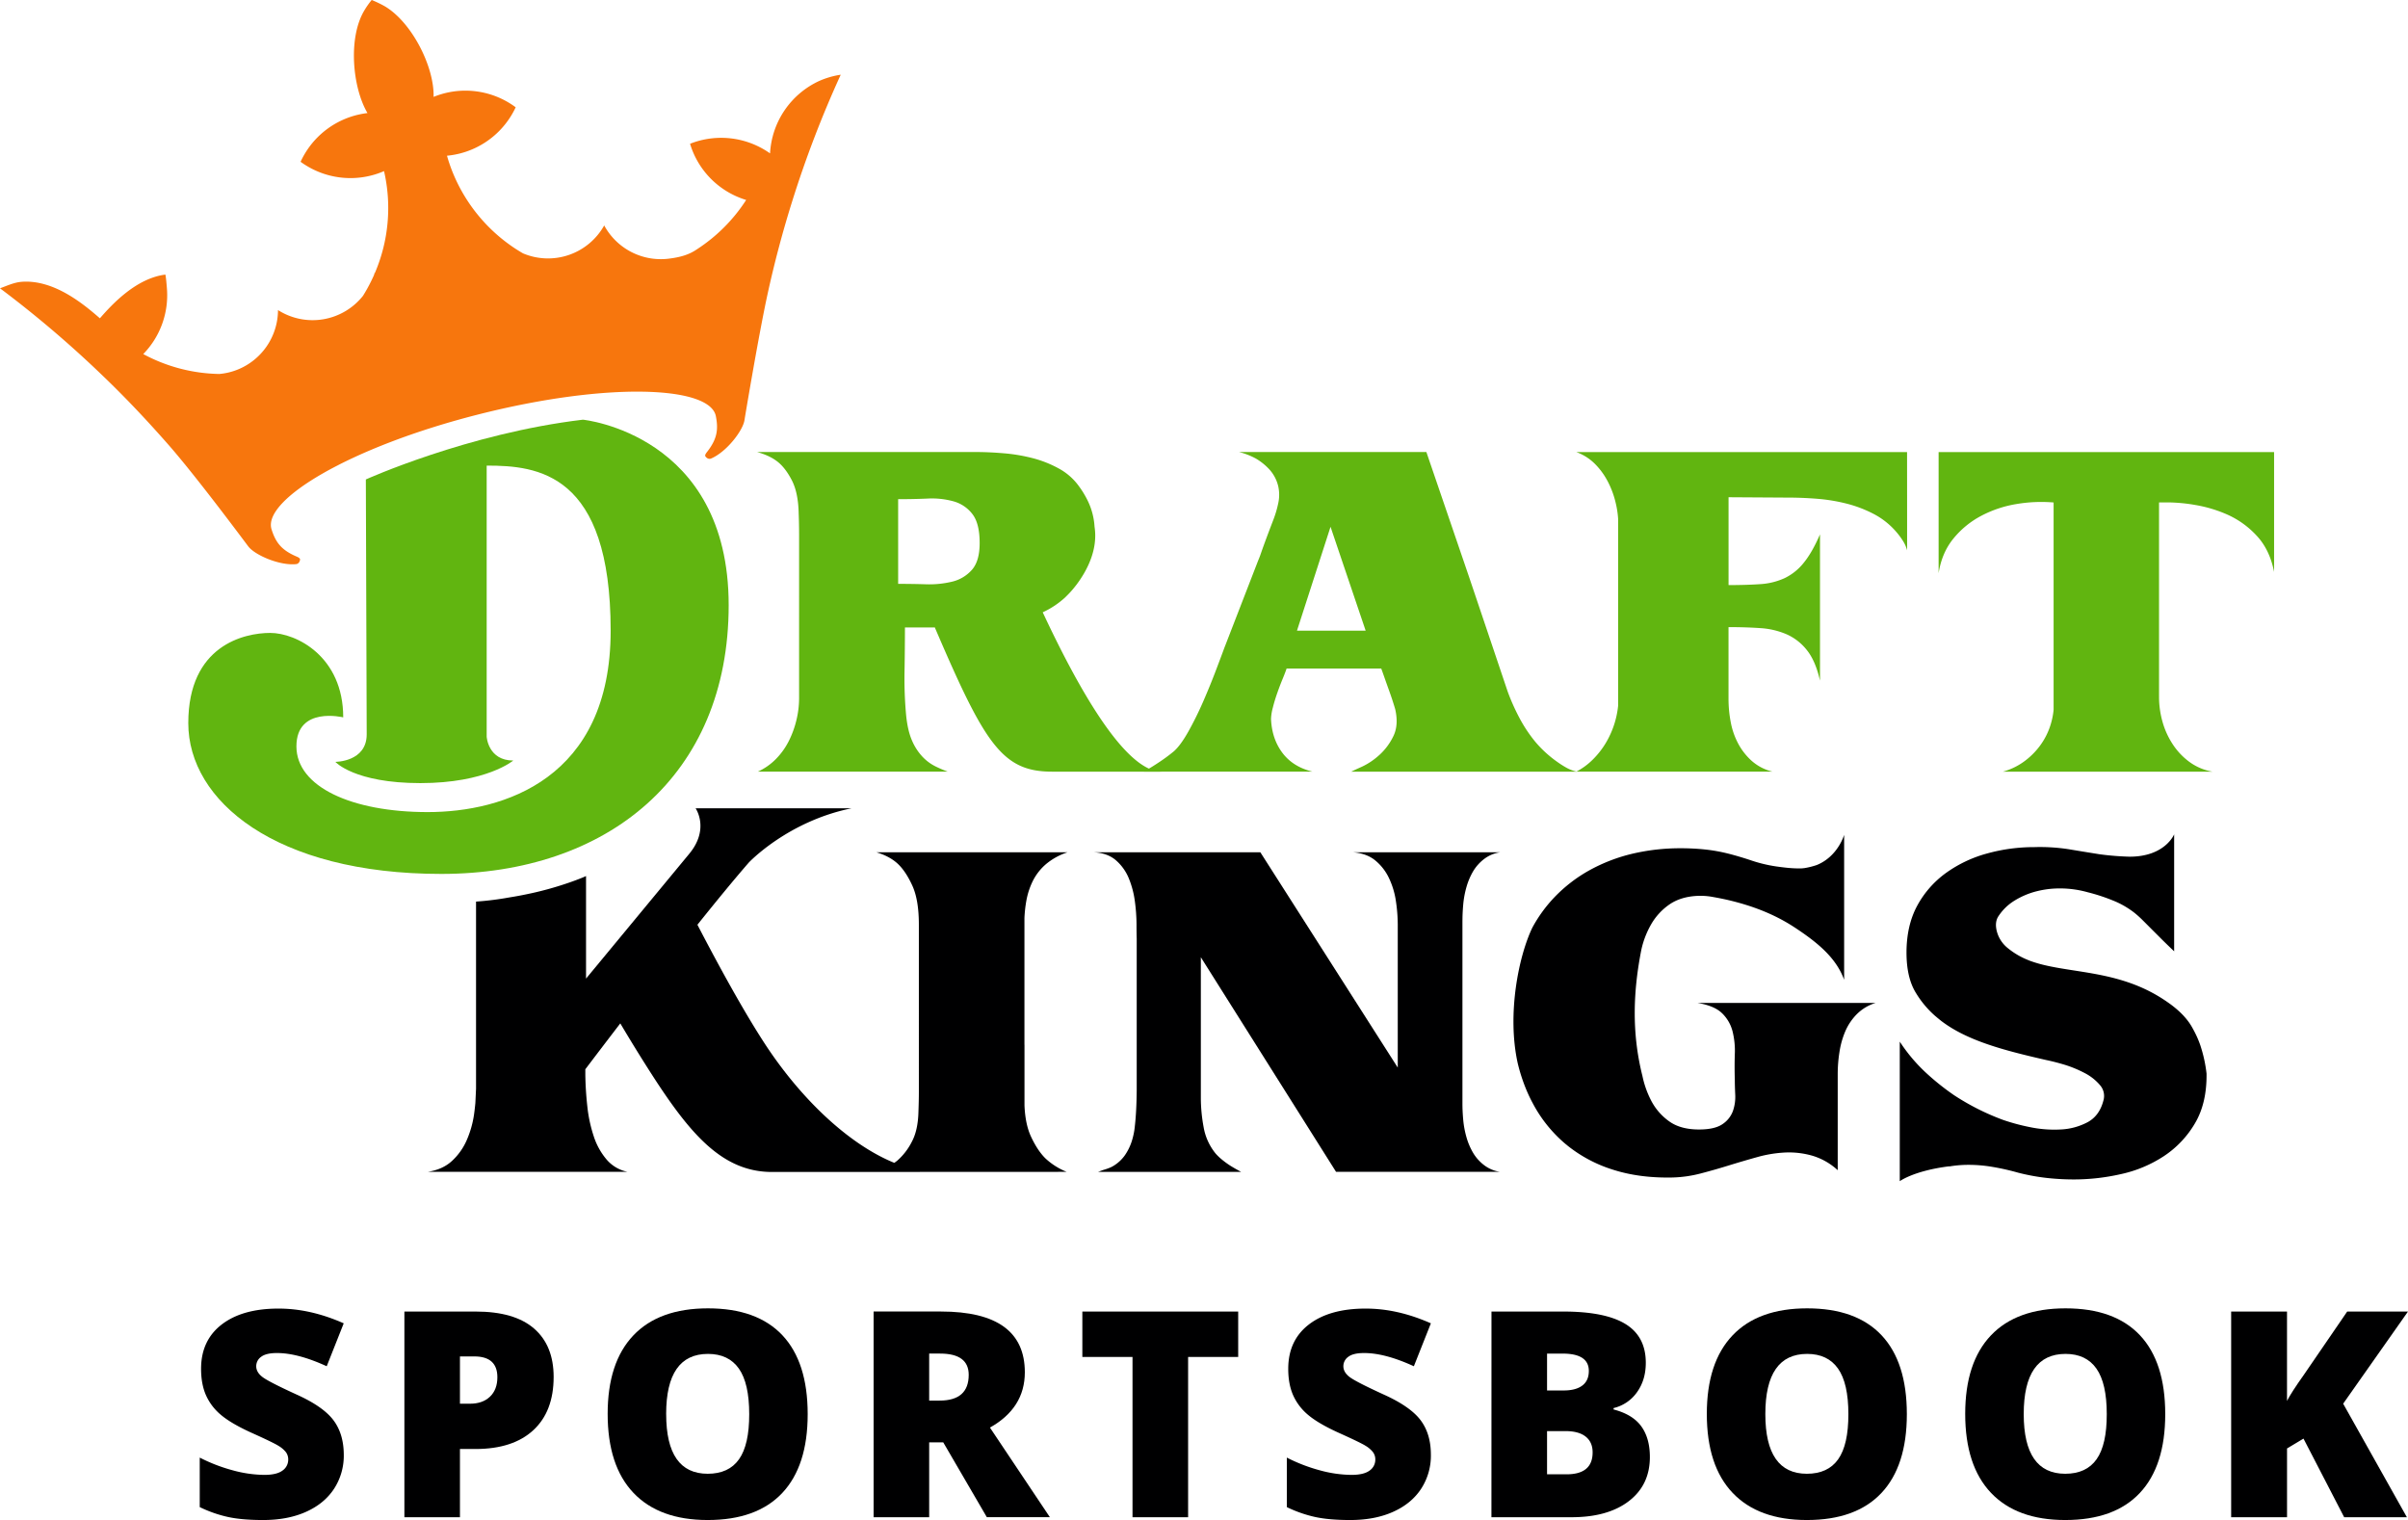 <?xml version="1.0" encoding="utf-8"?>
<svg xmlns="http://www.w3.org/2000/svg" data-version="2" id="ef9c096a-edb7-11ec-a8b6-18473dc6cc98" viewBox="0 0 1920 1211.92">
//logo version 1.0.2 - Jun 2022
<title>Draft Kings</title>
    <defs>
        <style>
            .cls-DK-1a-svg-logo-1 {
                fill: #000001;
            }

            .cls-DK-1a-svg-logo-2 {
                fill: #61b510;
            }

            .cls-DK-1a-svg-logo-3 {
                fill: #f7760d;
            }
        </style>
    </defs>
    <g data-name="Layer 2" id="Layer_2">
        <g data-name="Layer 1" id="Layer_1-2">
            <g id="DKSportsBook_logo">
                <path class="cls-DK-1a-svg-logo-1" d="M274.11,1159.88a48.33,48.33,0,0,1-7.73,27.09q-7.75,11.85-22.33,18.4t-34.21,6.55c-10.91,0-20.07-.75-27.48-2.3a102,102,0,0,1-23.1-8v-39.47a133.43,133.43,0,0,0,26.36,10.15,98.09,98.09,0,0,0,25.12,3.63q9.87,0,14.47-3.42a10.51,10.51,0,0,0,4.6-8.8,9.71,9.71,0,0,0-1.85-5.9,21.55,21.55,0,0,0-6-5.09q-4.08-2.58-21.81-10.54-16-7.31-24.06-14.15a43.19,43.19,0,0,1-11.89-15.69q-3.87-8.85-3.87-21,0-22.66,16.49-35.34t45.32-12.66q25.45,0,51.92,11.76l-13.56,34.22q-23-10.56-39.72-10.54-8.62,0-12.55,3a9.14,9.14,0,0,0-3.93,7.51q0,4.83,5,8.63t27.09,13.91q21.21,9.54,29.44,20.46T274.11,1159.88Z" id="DKSports_s2"/>
                <path class="cls-DK-1a-svg-logo-1" d="M441.44,1097.86q0,27.47-16.21,42.44t-46,15H366.74v54.4h-44.3v-164H379.2q31.05,0,46.65,13.57T441.44,1097.86Zm-74.7,21.32h8.08q10,0,15.87-5.62t5.88-15.48q0-16.59-18.38-16.6H366.74Z" id="DKSports_p"/>
                <path class="cls-DK-1a-svg-logo-1" d="M644,1127.47q0,41.37-20.3,62.92t-59.44,21.53q-38.6,0-59.17-21.64t-20.58-63q0-40.95,20.47-62.53t59.5-21.6q39.15,0,59.33,21.43T644,1127.47Zm-112.83,0q0,47.55,33.09,47.57,16.83,0,25-11.57t8.12-36q0-24.57-8.24-36.28t-24.62-11.72Q531.15,1079.47,531.15,1127.47Z" id="DKSports_o"/>
                <path class="cls-DK-1a-svg-logo-1" d="M740.87,1150v59.68H696.56v-164h53.72q66.86,0,66.86,48.45,0,28.5-27.82,44.09l47.79,71.45H786.85L752.09,1150Zm0-33.3h8.3q23.22,0,23.22-20.54c0-11.27-7.59-16.94-22.77-16.94h-8.75Z" id="DKSports_r2"/>
                <path class="cls-DK-1a-svg-logo-1" d="M947.33,1209.69H903V1081.93H863V1045.7H987.26v36.23H947.33Z" id="DKSports_t2"/>
                <path class="cls-DK-1a-svg-logo-1" d="M1140.9,1159.88a48.33,48.33,0,0,1-7.74,27.09q-7.74,11.85-22.33,18.4t-34.2,6.55c-10.92,0-20.08-.75-27.48-2.3a102.06,102.06,0,0,1-23.11-8v-39.47a133.91,133.91,0,0,0,26.36,10.15,98.17,98.17,0,0,0,25.13,3.63q9.87,0,14.47-3.42a10.5,10.5,0,0,0,4.59-8.8,9.71,9.71,0,0,0-1.85-5.9,21.63,21.63,0,0,0-5.94-5.09q-4.1-2.58-21.81-10.54-16-7.31-24.07-14.15a43.42,43.42,0,0,1-11.89-15.69q-3.87-8.85-3.86-21,0-22.66,16.48-35.34t45.32-12.66q25.46,0,51.93,11.76l-13.57,34.22q-23-10.56-39.71-10.54-8.64,0-12.56,3a9.14,9.14,0,0,0-3.93,7.51q0,4.83,5,8.63t27.09,13.91q21.21,9.54,29.45,20.46T1140.9,1159.88Z" id="DKSports_s3"/>
                <path class="cls-DK-1a-svg-logo-1" d="M1189.22,1045.7h57.2q33.42,0,49.63,9.94t16.21,30.89c0,9.21-2.35,17-7.06,23.55a31.69,31.69,0,0,1-18.63,12.58v1.11q15.27,4,22.1,13.46t6.84,24.45q0,22.32-16.76,35.17T1253,1209.69h-63.82Zm44.31,62.92h13.34q9.53,0,14.75-3.91t5.21-11.68c0-9.18-6.95-13.8-20.85-13.8h-12.45Zm0,32.41v34.44h15.58q20.76,0,20.75-17.5,0-8.17-5.55-12.56t-16.09-4.38Z" id="DKSports_b"/>
                <path class="cls-DK-1a-svg-logo-1" d="M1520.41,1127.47q0,41.37-20.29,62.92t-59.45,21.53q-38.58,0-59.17-21.64t-20.58-63q0-40.95,20.47-62.53t59.5-21.6q39.15,0,59.33,21.43T1520.41,1127.47Zm-112.83,0q0,47.55,33.09,47.57,16.83,0,25-11.57t8.12-36q0-24.57-8.24-36.28t-24.62-11.72Q1407.58,1079.47,1407.58,1127.47Z" data-name="DKSports_o" id="DKSports_o-2"/>
                <path class="cls-DK-1a-svg-logo-1" d="M1726.43,1127.47q0,41.37-20.29,62.92t-59.45,21.53q-38.6,0-59.17-21.64t-20.58-63q0-40.95,20.47-62.53t59.5-21.6q39.15,0,59.33,21.43T1726.43,1127.47Zm-112.83,0q0,47.55,33.09,47.57,16.83,0,25-11.57t8.12-36q0-24.57-8.24-36.28t-24.62-11.72Q1613.6,1079.47,1613.6,1127.47Z" id="DKSports_o2"/>
                <path class="cls-DK-1a-svg-logo-1" d="M1919.11,1209.69h-50L1836.67,1147l-13.12,7.86v54.85H1779v-164h44.53v71.23q3.36-6.6,13.57-21l34.43-50.25H1920l-51.7,73.48Z" id="DKSports_k2"/>
                <path class="cls-DK-1a-svg-logo-2" d="M1520.58,360.45h-263.7a40.24,40.24,0,0,1,14.81,9.4A57.28,57.28,0,0,1,1282,384a72.2,72.2,0,0,1,6.2,16.71,74.94,74.94,0,0,1,2,13v149a72.21,72.21,0,0,1-9.9,29.78,67.3,67.3,0,0,1-10.19,13,53.63,53.63,0,0,1-13.22,9.73h156.37a38.52,38.52,0,0,1-16.56-8.59,50.18,50.18,0,0,1-10.82-13.86,59,59,0,0,1-5.89-17,98.59,98.59,0,0,1-1.77-18.47V500q13.38,0,25.16.79a63.06,63.06,0,0,1,21.18,4.94,42.47,42.47,0,0,1,16.24,12.74q6.84,8.6,10.36,24.2V426.07q-6.36,14.64-13.06,22.75A43.58,43.58,0,0,1,1423,460.93a54.49,54.49,0,0,1-19.26,4.79q-10.85.76-25.49.78V396.45l47.78.3q11.13,0,23.09.95a140.14,140.14,0,0,1,23.25,3.84,99.69,99.69,0,0,1,21.66,8.27,60.73,60.73,0,0,1,18,14.33,56.74,56.74,0,0,1,5.1,6.85,27,27,0,0,1,3.5,7.8Z" id="DKSports_f"/>
                <path class="cls-DK-1a-svg-logo-2" d="M1545.74,360.45V457q2.54-16.23,11.77-27.56a71.43,71.43,0,0,1,22.15-18.14,91.63,91.63,0,0,1,28-9.4,118.16,118.16,0,0,1,29.77-1.27V565.91a59.36,59.36,0,0,1-2.55,12.38,55.65,55.65,0,0,1-8.29,16.24,58.32,58.32,0,0,1-12.88,12.74,51.94,51.94,0,0,1-16.74,8h167.22a43.79,43.79,0,0,1-18.48-7.8,54.3,54.3,0,0,1-13.37-14.17,64.13,64.13,0,0,1-8.13-18,72.89,72.89,0,0,1-2.71-19.59V400.58h8.28a135.85,135.85,0,0,1,20.7,2.06,107.08,107.08,0,0,1,25.49,7.65A71.47,71.47,0,0,1,1799.23,427q10.51,11.16,14,29V360.45Z" id="DKSports_t"/>
                <path class="cls-DK-1a-svg-logo-2" d="M1099.56,602.17a55.08,55.08,0,0,1-13.53,9.08c-4.46,2-7.32,3.34-8.61,4h179.95a30.09,30.09,0,0,1-8.45-3.18,80.36,80.36,0,0,1-7.48-4.78,92,92,0,0,1-17.2-15.76A113.32,113.32,0,0,1,1211.83,573a167.38,167.38,0,0,1-9.71-21.66l-13.07-38.83-17.67-52.41-34.07-99.7H987.93a56.89,56.89,0,0,1,13.55,5.28,47.25,47.25,0,0,1,10.34,8.26,30.29,30.29,0,0,1,7.32,13.55,31.24,31.24,0,0,1,0,14,84.13,84.13,0,0,1-4.13,13.68q-6.37,16.57-9.72,26.28c-.67,2-1.39,3.78-2.15,5.59l-27,69.73q-2.22,6.06-6.69,17.84t-10,24.52q-5.56,12.75-11.79,23.89T936,599a138,138,0,0,1-11.15,8.28c-3.8,2.54-6.84,4.46-9.07,5.72a38.55,38.55,0,0,0-3.66,2.24h134.39q-15.6-3.81-24-15t-9.07-27.06a39.56,39.56,0,0,1,1.44-8.93c.94-3.82,2.12-7.68,3.5-11.62s2.8-7.69,4.3-11.3,2.54-6.39,3.17-8.29h75.48q.95,2.57,2.56,7.17t3.34,9.4c1.16,3.19,2.23,6.26,3.19,9.24s1.64,5.19,2.06,6.67q2.88,12.75-1.6,21.66a48.73,48.73,0,0,1-11.3,15m-65.44-99.36,26.75-82.8,28,82.8Z" id="DKSports_a"/>
                <path class="cls-DK-1a-svg-logo-2" d="M831.43,488.18a69.1,69.1,0,0,0,17.75-11.75l1.66-1.66a73.43,73.43,0,0,0,6.84-7.76c.27-.37.58-.71.85-1.09C865.94,456,875.69,439,872.73,420h0a54.64,54.64,0,0,0-5.48-20.85,74.28,74.28,0,0,0-6.84-11.31,48,48,0,0,0-16.24-14.33,90,90,0,0,0-21-8.28,136.24,136.24,0,0,0-22.76-3.82c-7.77-.65-14.94-1-21.51-1H603.71c6.78,1.9,12.26,4.51,16.39,7.8s7.92,8.22,11.3,14.8,5.21,15.39,5.42,26.42q.33,8.31.33,16.9V556.94a74.52,74.52,0,0,1-2.08,17A76.93,76.93,0,0,1,629,590.71,56.3,56.3,0,0,1,618.83,605a47.85,47.85,0,0,1-14.49,10.2H755.62a96.67,96.67,0,0,1-9.72-4.15,36.7,36.7,0,0,1-10-7.32A43.55,43.55,0,0,1,727.43,591q-3.66-8-4.93-20.7a316.36,316.36,0,0,1-1.28-35q.31-17.82.33-35h10.19q7,0,13.62-.05c39.9,93.17,53.78,115,93.48,115h87.38c-29.91,0-68.14-70-94.79-127m-115.3-22.63V398c7.86,0,15.64-.15,23.41-.48a64.92,64.92,0,0,1,20.85,2.23,28.5,28.5,0,0,1,15,10.19q5.75,7.48,5.73,23.1,0,14.32-6.21,21.33a30.34,30.34,0,0,1-15.76,9.4,78.18,78.18,0,0,1-21,2.08q-11.48-.35-22-.33" id="DKSports_r"/>
                <path class="cls-DK-1a-svg-logo-3" d="M653.34,64.48A67.56,67.56,0,0,0,614,122.26l-.06,0a67.39,67.39,0,0,0-63.73-7.63,66.93,66.93,0,0,0,44.74,44.8,132.18,132.18,0,0,1-39.22,39.31c-6.68,4.64-14.13,6.49-22.78,7.53a51.35,51.35,0,0,1-51.2-26.54A51.28,51.28,0,0,1,417,202c-3.09-1.8-6.14-3.7-9.07-5.76A131.91,131.91,0,0,1,366,148.43a130.3,130.3,0,0,1-9.61-24.29c.38,0,.74-.06,1.13-.1A67.29,67.29,0,0,0,408,91.53a63.17,63.17,0,0,0,3.17-6,66.31,66.31,0,0,0-5.63-3.75,67.23,67.23,0,0,0-53.7-6.69c-2.06.62-4.11,1.35-6.13,2.16.69-23.66-17.07-59.26-38.84-72.21A88,88,0,0,0,298.27.79L296.35,0,295,1.69a67.36,67.36,0,0,0-4.71,7C277.47,30.5,281,69.73,293,90.14c-2.15.25-4.31.62-6.42,1.08A67.27,67.27,0,0,0,242.79,123a63.31,63.31,0,0,0-3.12,6,65.36,65.36,0,0,0,5.65,3.69,67.22,67.22,0,0,0,59.83,4.19c.37-.16.72-.29,1.06-.45a131.43,131.43,0,0,1-7.36,81.37c0-.12-.06-.25-.1-.37-.17.65-.4,1.31-.59,2-.75,1.65-1.52,3.3-2.33,4.94a126,126,0,0,1-6.43,11.53,51.3,51.3,0,0,1-67.74,11.32,51.36,51.36,0,0,1-32.56,47.61,50.76,50.76,0,0,1-14.24,3.34,132.32,132.32,0,0,1-60.64-15.87,67.16,67.16,0,0,0,18.89-52.09c-.23-3-.67-8.45-1.24-11.28-23.28,2.92-42.5,23.67-52.19,34.82h-.06c-12.85-11.15-36.47-31-62.34-29.07-6.09.46-11.78,3.22-17.28,5.17A870.82,870.82,0,0,1,82.35,300c18.25,17.48,35.75,36.12,52.48,55.21,23.23,26.57,62.92,80.26,63,80.24,4.88,6.84,24.76,15.66,38.19,14.34,2.34-.23,3.06-2.35,3.23-3.56.17-1.4-2.25-2.25-3.5-2.81-11.72-5.13-16.05-11.35-19.22-21.33-7.47-23.41,62.56-65.67,164.93-91.66S566,307.62,570.78,331.78c2,10.28,1.23,17.81-6.58,28-.83,1.1-2.56,3-1.69,4.17.73,1,2.38,2.52,4.55,1.6,12.4-5.31,25.6-22.57,26.59-30.89,0,0,11-66.54,18.54-101q8.16-37.18,19.53-73.38A862.6,862.6,0,0,1,670.35,59.57a67.33,67.33,0,0,0-17,4.91" id="DKSports_crown"/>
                <path class="cls-DK-1a-svg-logo-2" d="M291.68,382.28s81.36-36.77,173.1-47.66c0,0,116.22,11.43,116.22,147.86s-97,214.3-229.14,214.3S150.13,638.56,150.13,576.54s44.59-71.91,65.33-71.91,58.21,18.73,58.21,67.33c0,0-37.32-9.16-37.32,23.12s44.13,52.4,104.63,52.4S486.9,621,486.9,502.87c0-126-58.31-131.64-98.85-131.64V587.38s1.08,19,21.2,19c0,0-21.32,18-74.07,18s-67.79-16.94-67.79-16.94,25,.1,25-21.93-.68-203.23-.68-203.23" id="DKSports_d"/>
                <path class="cls-DK-1a-svg-logo-1" d="M1754.61,834a80.3,80.3,0,0,0-6.26-14c-3.21-6.11-8.69-12.61-17.52-19.16,0,0,0,0,0,0-.89-.63-1.75-1.27-2.62-1.86l-.17-.12a118.51,118.51,0,0,0-12.21-7.48c-30-16-60.79-16-85.5-21.85a102.23,102.23,0,0,1-11.55-3.4c-1.39-.54-2.75-1.1-4.11-1.71a61,61,0,0,1-14.5-9.09,25.38,25.38,0,0,1-8-12.73q-1.89-7.3,1.27-12.1A40.78,40.78,0,0,1,1606,718.23a62.83,62.83,0,0,1,17.36-7.48,75.16,75.16,0,0,1,20.21-2.4,81.62,81.62,0,0,1,20.88,3,149.61,149.61,0,0,1,22.75,7.65,70.16,70.16,0,0,1,14.83,8.9,82,82,0,0,1,6.36,5.75c2.13,2.11,4.34,4.34,6.68,6.69s4.94,4.92,7.81,7.8,6.41,6.3,10.66,10.34V665.21s-7.14,17.83-35.5,17.83a223.85,223.85,0,0,1-23.73-1.9c-8.07-1.29-16.24-2.6-24.52-4a150.41,150.41,0,0,0-27.7-1.73,140.09,140.09,0,0,0-37.75,5.09,101.64,101.64,0,0,0-32.63,15.44,78,78,0,0,0-23,26.12q-8.55,15.77-8.58,37.42,0,20.07,7.49,32.15a78.22,78.22,0,0,0,14.5,17.61l.07.06c.17.17.38.33.56.5l1.9,1.6c1,.84,2,1.64,3,2.45,20.64,15.84,49.78,23.51,83.47,31.22.65.15,1.24.27,1.88.4l.25.06q5.19,1.15,10.4,2.65a93.3,93.3,0,0,1,18.47,7.32,39.9,39.9,0,0,1,12.44,9.86,13,13,0,0,1,2.53,12.28q-3.17,12.09-12.72,17.18a50.7,50.7,0,0,1-21.51,5.73,94.9,94.9,0,0,1-24.37-1.9,162.08,162.08,0,0,1-21.34-5.74,192.7,192.7,0,0,1-39.16-19.75A197.64,197.64,0,0,1,1535,854.7a131.68,131.68,0,0,1-20.23-24.2V941.76s11.29-8.36,39.4-11.86c0,0,0,.08.11.12a91.5,91.5,0,0,1,13.51-1.27,112.54,112.54,0,0,1,20.7,1.59,190.33,190.33,0,0,1,20.55,4.62,165.93,165.93,0,0,0,22.14,4.13,197,197,0,0,0,22.45,1.29,169.78,169.78,0,0,0,37.73-4.31,101.61,101.61,0,0,0,34.07-14.33,79.41,79.41,0,0,0,24.7-26.11q9.55-16.08,9.24-39.65a111.35,111.35,0,0,0-4.78-22" id="DKSports_s"/>
                <path class="cls-DK-1a-svg-logo-1" d="M1166.08,734c0-4,.21-8.4.63-13.07a74.18,74.18,0,0,1,2.56-13.68,53.84,53.84,0,0,1,5.24-12.42,34.64,34.64,0,0,1,8.77-9.88,27.36,27.36,0,0,1,12.74-5.4H1079.15c7.2.64,13.1,2.85,17.66,6.69a40.58,40.58,0,0,1,10.82,14.17,63.72,63.72,0,0,1,5.42,18.31,128.17,128.17,0,0,1,1.44,18.47v114L1004.94,679.55H872.45c7.21.41,13.06,2.6,17.51,6.52a38.28,38.28,0,0,1,10.19,14.49A73.16,73.16,0,0,1,904.93,719a142.32,142.32,0,0,1,1.27,18.16c0,2.54,0,6.32.15,11.3V869.21c-.05,5.35-.19,10.71-.47,16.07-.21,4-.52,8.17-1,12.42A57.66,57.66,0,0,1,902.38,910a42.55,42.55,0,0,1-5.4,11,30.37,30.37,0,0,1-9.25,8.6,19.51,19.51,0,0,1-2.86,1.44c-1.27.51-2.61,1-4,1.42s-2.61.84-3.67,1.27a7.82,7.82,0,0,1-1.9.63H989.63q-4.74-2.53-8.11-4.61a68.53,68.53,0,0,1-6.68-4.77,43.59,43.59,0,0,1-5.58-5.26,45.5,45.5,0,0,1-9.55-21,128.66,128.66,0,0,1-2.23-23.23V763.22l107.81,171.09H1196a27.49,27.49,0,0,1-12.74-5.4,34.5,34.5,0,0,1-8.77-9.88,53.76,53.76,0,0,1-5.24-12.41,74.34,74.34,0,0,1-2.56-13.71c-.42-4.67-.63-9-.63-13V734Z" id="DKSports_n"/>
                <path class="cls-DK-1a-svg-logo-1" d="M816.83,833V732a102,102,0,0,1,1.48-13.59,59,59,0,0,1,5.4-16.41,43.28,43.28,0,0,1,10.51-13.2,51.51,51.51,0,0,1,16.9-9.25H698.88c7,2.11,12.65,5.15,16.87,9.07s8.13,9.73,11.64,17.38,5.26,18,5.26,31.19V870.89q0,6.38-.33,15.34-.32,15-5.42,24.37a49.85,49.85,0,0,1-11.3,14.64c-.77.66-1.65,1.27-2.52,1.91-37.32-15.2-76.2-52.7-105-97.67-17-26.47-36.09-61.55-52-92.17,15-18.75,29.33-36.2,40.9-49.51.4-.44,31.21-33,82-43.34H554.63s11.4,16.34-5,36.2l-82.36,99.58V698.49c-.88.38-1.77.79-2.65,1.16-3.56,1.44-7.23,2.82-11,4.11a263.65,263.65,0,0,1-34.8,9.45c-4,.83-8.25,1.6-12.48,2.27a242,242,0,0,1-26.77,3.37V868l-.54,11.46c-.27,3-.64,6.13-1.09,9.32a79.5,79.5,0,0,1-5.85,20.39,49,49,0,0,1-11.65,16.39Q353,932.5,341,934.32H500.42a29.68,29.68,0,0,1-16.77-9.84,54.65,54.65,0,0,1-10.2-18.4,113,113,0,0,1-5.12-23.67q-1.44-12.92-1.62-25.32c0-1.55,0-3.05,0-4.57,6.34-8.36,16.16-21.3,27.88-36.56,6.29,10.59,13,21.61,19.92,32.56,32.95,52.16,59.25,85.9,101,85.9s235-.1,235-.1a54.5,54.5,0,0,1-16.88-10.67c-4.24-4.15-8.11-10-11.61-17.51-3-6.46-4.72-14.66-5.15-24.64V833Z" id="DKSports_ki"/>
                <path class="cls-DK-1a-svg-logo-1" d="M1373.11,807.89a30.59,30.59,0,0,1,8.31,14.34,63.54,63.54,0,0,1,1.82,18.29q-.32,10,0,20.22,0,5.1.33,12a34.34,34.34,0,0,1-1.81,13,21.38,21.38,0,0,1-8.3,10.51q-6.17,4.29-18.78,4.3-14.61,0-23.6-6.38A46.54,46.54,0,0,1,1316.8,878a76,76,0,0,1-7.36-20.81v.15c-8.71-35.07-7-68.11-.77-99.89a71.26,71.26,0,0,1,8-20.72,48.83,48.83,0,0,1,14.44-15.6q9-6.2,22.27-6.84a53.49,53.49,0,0,1,12,.8q6.32,1.11,12,2.39c18.17,4.24,36.41,10.73,53.32,21.81,18.39,12.06,33.29,24.26,39.71,41.88V665.62s-4.9,17.24-21.87,24.08a60.93,60.93,0,0,1-9.69,2.43c-.75.09-1.54.17-2.34.23-.49,0-1,0-1.5,0-5.94.16-13.34-.79-18.77-1.55a113.74,113.74,0,0,1-19.92-4.79q-10-3.35-18.94-5.58a131,131,0,0,0-18.26-3.18,184.55,184.55,0,0,0-19-.94,166.24,166.24,0,0,0-38.21,4.28,135,135,0,0,0-34.21,13.07,117.73,117.73,0,0,0-28.56,22A112.41,112.41,0,0,0,1222,739.25c-.06.1-.1.17-.15.27-10.84,22.47-20.44,68.73-11.71,108.21a139.56,139.56,0,0,0,7,21.45q2.22,5.28,4.87,10.21a109,109,0,0,0,26.58,33,110.73,110.73,0,0,0,37.54,20.22q21.4,6.85,48,6.2a99.53,99.53,0,0,0,21.76-3.16q11.12-2.9,22.42-6.39c7.54-2.34,15.11-4.55,22.76-6.69a100.12,100.12,0,0,1,22.43-3.67,67.72,67.72,0,0,1,21.58,2.56A51.47,51.47,0,0,1,1465.29,933V856a112.85,112.85,0,0,1,1.34-16.88,68.17,68.17,0,0,1,4.64-16.72,44.23,44.23,0,0,1,9.32-13.86,36,36,0,0,1,15-8.92H1353.35q13.62,2.22,19.76,8.29" id="DKSports_g"/>
            </g>
        </g>
    </g>
</svg>
